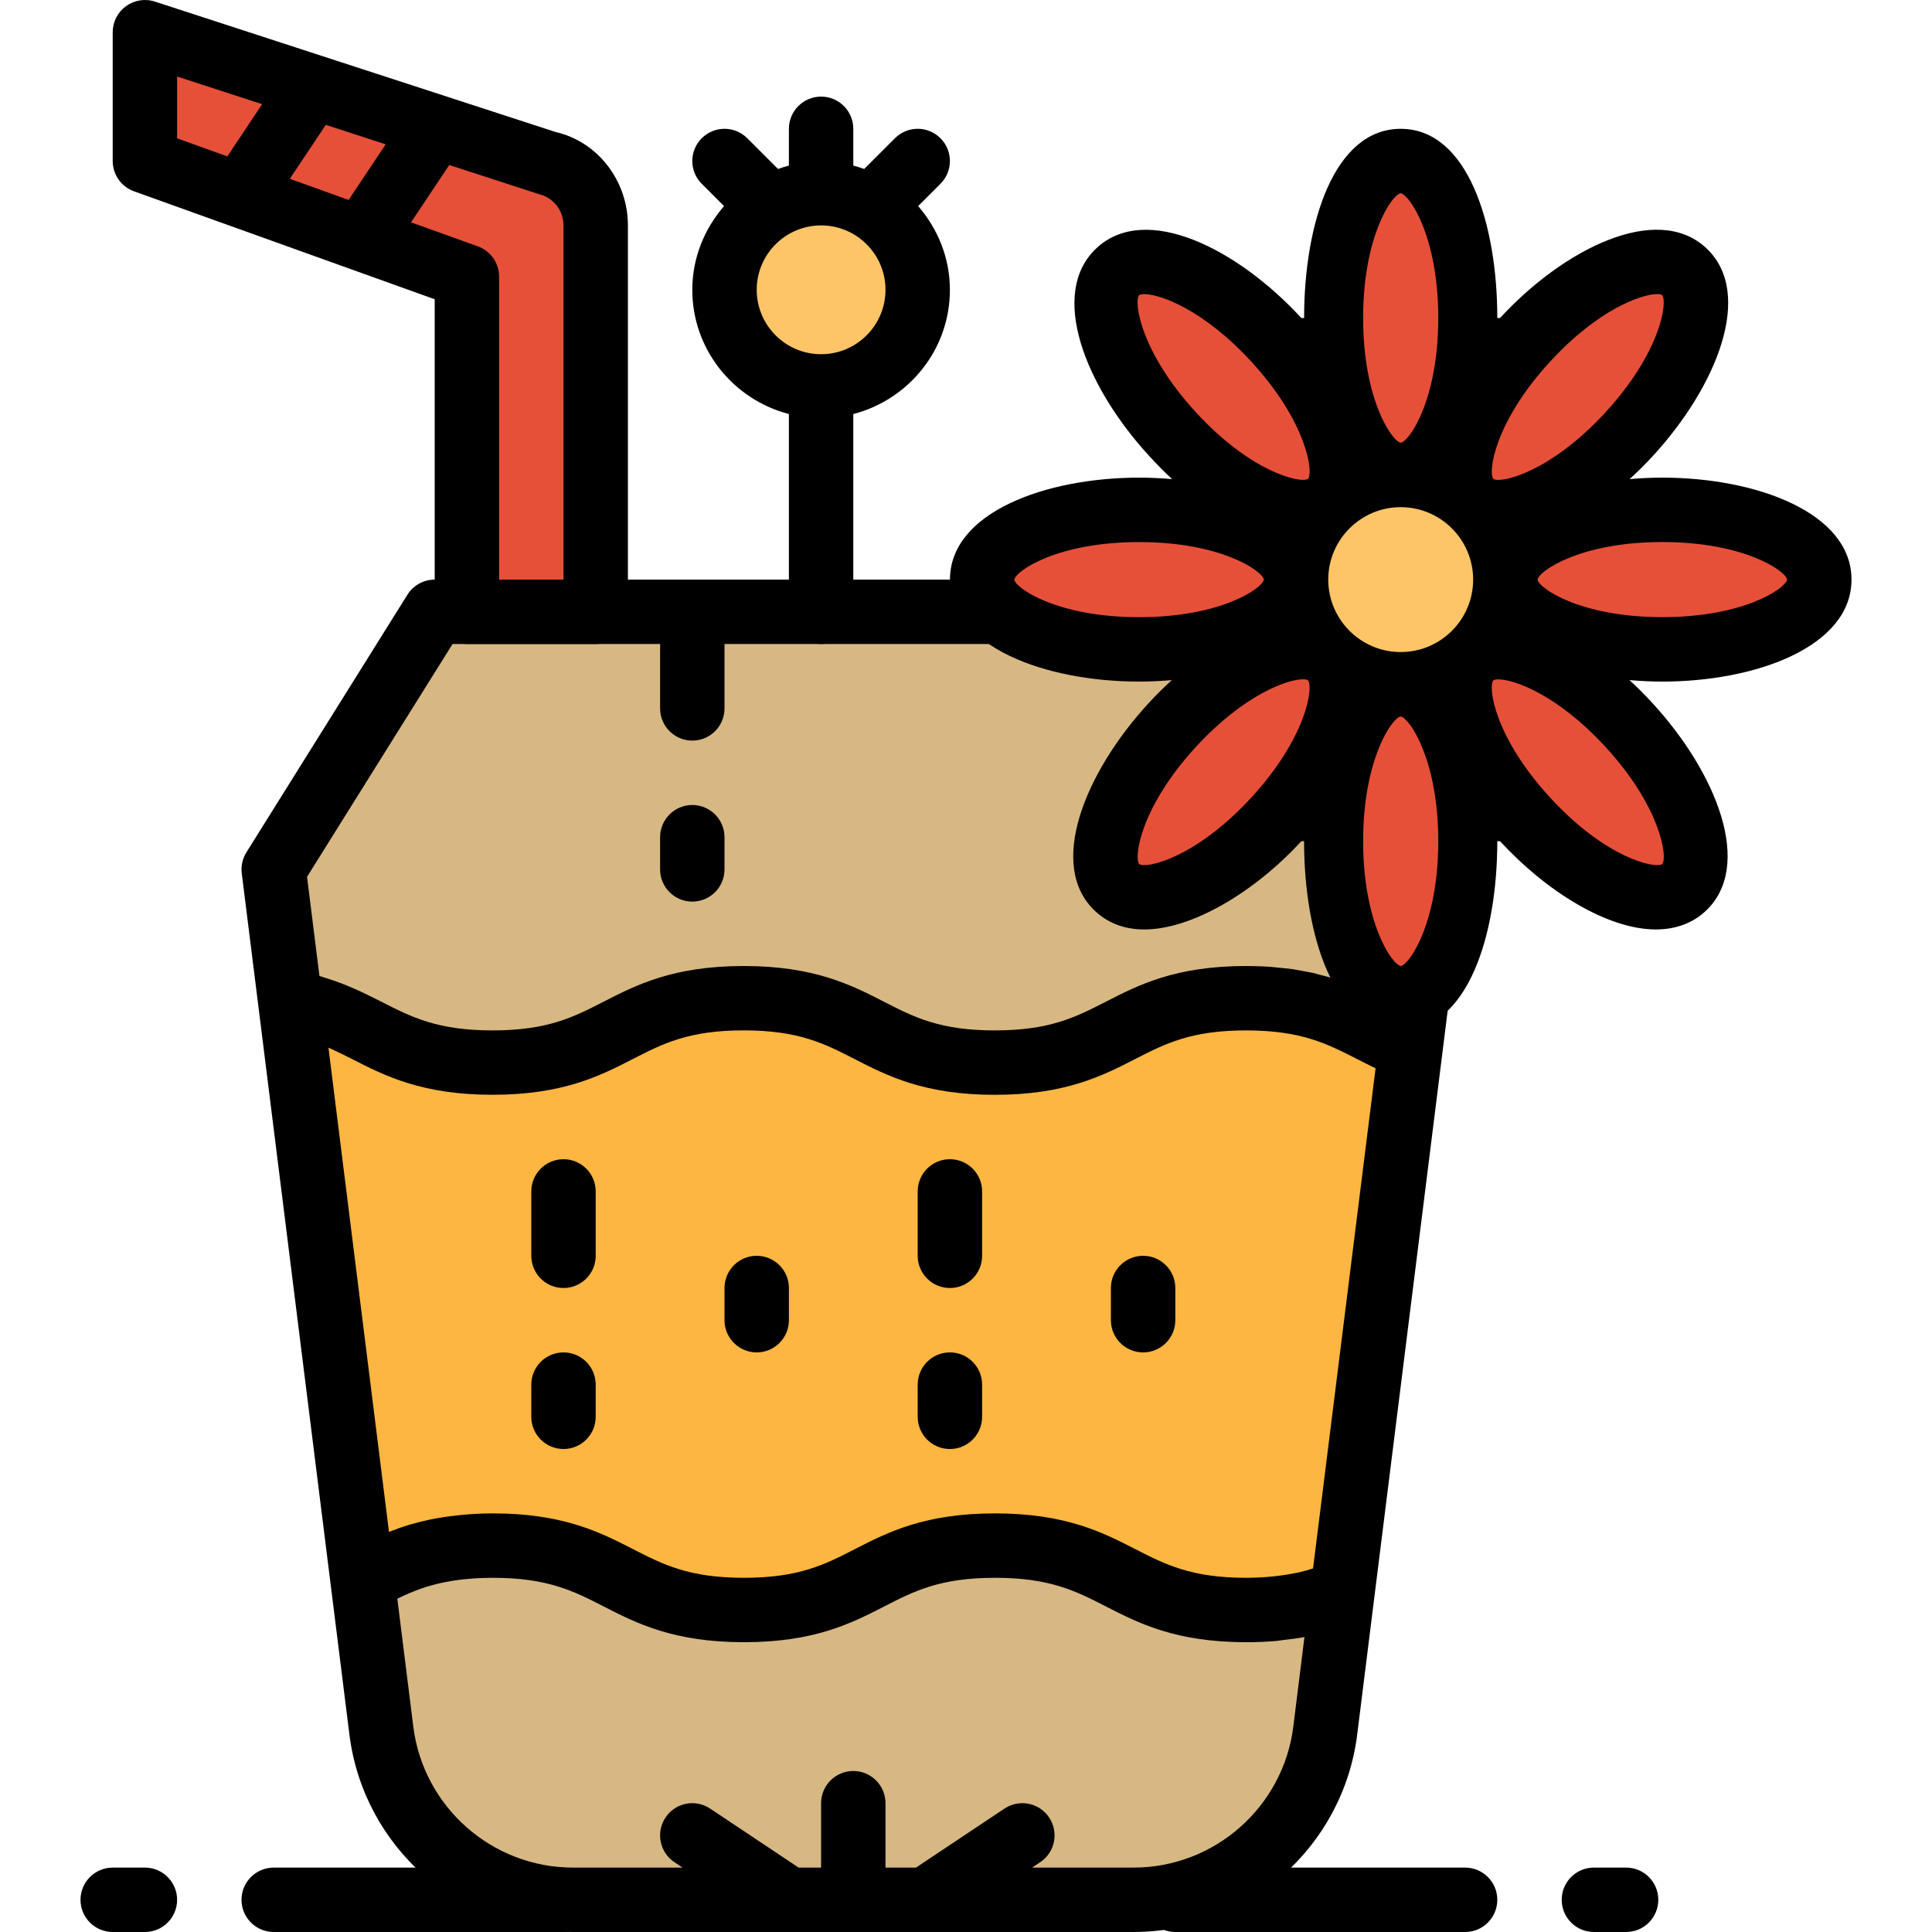 <?xml version="1.0" encoding="iso-8859-1"?>
<!-- Uploaded to: SVG Repo, www.svgrepo.com, Generator: SVG Repo Mixer Tools -->
<svg height="800px" width="800px" version="1.1" id="Layer_1" xmlns="http://www.w3.org/2000/svg" xmlns:xlink="http://www.w3.org/1999/xlink" 
	 viewBox="0 0 480.003 480.003" xml:space="preserve">
<circle style="fill:#FDC567;" cx="204.002" cy="72.003" r="24"/>
<path style="fill:#D7B883;" d="M184.778,248.003c31.192,0,31.192,16,62.376,16c31.208,0,31.208-16,62.424-16
	c21.72,0,28.344,7.736,40.864,12.448l5.56-44.448l-32-64h-216l-40,64l4.128,33.008c19.704,3.48,23.76,14.992,50.248,14.992
	C153.578,264.003,153.578,248.003,184.778,248.003z"/>
<path style="fill:#FCB641;" d="M309.578,248.003c-31.208,0-31.208,16-62.424,16c-31.192,0-31.192-16-62.376-16
	c-31.2,0-31.2,16-62.4,16c-26.488,0-30.544-11.512-50.248-14.992l17.944,143.568c8.2-4.184,15.992-8.576,32.352-8.576
	c31.208,0,31.208,16,62.424,16c31.192,0,31.192-16,62.376-16c31.2,0,31.2,16,62.4,16c10.92,0,17.992-1.976,23.944-4.528
	l16.88-135.024C337.922,255.739,331.298,248.003,309.578,248.003z"/>
<path style="fill:#D7B883;" d="M247.226,384.003c-31.192,0-31.192,16-62.376,16c-31.208,0-31.208-16-62.424-16
	c-16.36,0-24.152,4.392-32.352,8.576l4.672,37.376c3,24.024,23.424,42.048,47.632,42.048h139.256
	c24.208,0,44.624-18.024,47.632-42.048l4.312-34.48c-5.96,2.552-13.032,4.528-23.952,4.528
	C278.426,400.003,278.426,384.003,247.226,384.003z"/>
<path d="M363.162,212.427l-32-64c-1.36-2.712-4.128-4.424-7.16-4.424h-216c-2.76,0-5.32,1.424-6.784,3.76l-40,64
	c-0.976,1.56-1.384,3.408-1.152,5.232l4.128,33.008l17.944,143.568l4.672,37.376c3.496,27.968,27.384,49.056,55.56,49.056h139.256
	c28.176,0,52.072-21.088,55.568-49.056l4.304-34.48l16.88-135.024l5.552-44.448C364.138,215.427,363.858,213.835,363.162,212.427z
	 M112.434,160.003h51.568v16c0,4.416,3.584,8,8,8s8-3.584,8-8v-16h139.056l28.704,57.408l-3.888,31.168
	c-0.016-0.008-0.04-0.016-0.056-0.032c-0.888-0.456-1.792-0.912-2.728-1.368c-0.456-0.224-0.936-0.44-1.4-0.664
	c-0.616-0.296-1.224-0.584-1.864-0.872c-0.56-0.248-1.168-0.488-1.752-0.736c-0.6-0.248-1.176-0.496-1.8-0.736
	c-0.656-0.248-1.368-0.48-2.056-0.712c-0.608-0.208-1.2-0.424-1.84-0.624c-0.776-0.24-1.616-0.44-2.44-0.648
	c-0.632-0.168-1.232-0.344-1.896-0.496c-0.92-0.208-1.928-0.368-2.912-0.544c-0.656-0.112-1.264-0.256-1.944-0.352
	c-1.176-0.168-2.456-0.28-3.728-0.4c-0.584-0.056-1.112-0.136-1.72-0.176c-1.952-0.144-3.984-0.216-6.16-0.216
	c-17.536,0-26.744,4.72-34.856,8.88c-7.456,3.816-13.888,7.12-27.56,7.12c-13.664,0-20.096-3.296-27.536-7.12
	c-8.12-4.16-17.32-8.88-34.848-8.88s-26.728,4.72-34.848,8.88c-7.448,3.824-13.88,7.12-27.552,7.12
	c-13.68,0-20.128-3.296-27.6-7.112c-1.216-0.616-2.472-1.256-3.776-1.888c-0.44-0.216-0.904-0.424-1.36-0.632
	c-1.008-0.472-2.056-0.928-3.144-1.384c-0.528-0.224-1.056-0.432-1.608-0.648c-1.248-0.48-2.568-0.936-3.952-1.36
	c-0.416-0.128-0.792-0.272-1.216-0.392c-0.128-0.032-0.232-0.08-0.36-0.112l-3.08-24.632L112.434,160.003z M321.322,428.963
	c-2.496,19.976-19.568,35.04-39.696,35.04h-25.2l2.016-1.344c3.68-2.448,4.672-7.416,2.216-11.096
	c-2.448-3.68-7.408-4.68-11.096-2.216l-21.984,14.656h-7.576v-16c0-4.416-3.584-8-8-8s-8,3.584-8,8v16h-5.576l-21.984-14.656
	c-3.68-2.464-8.648-1.464-11.096,2.216c-2.448,3.672-1.456,8.648,2.216,11.096l2.016,1.344H142.37
	c-20.128,0-37.192-15.064-39.688-35.04l-3.968-31.768c0.36-0.176,0.712-0.344,1.072-0.512c0.264-0.128,0.536-0.248,0.808-0.376
	c0.776-0.352,1.568-0.68,2.376-1c0.104-0.04,0.208-0.088,0.312-0.128c0.92-0.352,1.872-0.688,2.856-0.992
	c0.24-0.072,0.496-0.136,0.744-0.208c0.752-0.216,1.528-0.424,2.336-0.616c0.368-0.088,0.76-0.16,1.144-0.24
	c0.744-0.152,1.512-0.288,2.312-0.416c0.432-0.064,0.872-0.136,1.32-0.192c0.856-0.112,1.768-0.2,2.704-0.272
	c0.424-0.032,0.832-0.08,1.28-0.104c1.392-0.08,2.856-0.136,4.448-0.136c13.672,0,20.112,3.304,27.56,7.12
	c8.12,4.16,17.328,8.88,34.856,8.88s26.728-4.72,34.84-8.88c7.448-3.824,13.872-7.12,27.536-7.12s20.096,3.296,27.544,7.12
	c8.128,4.16,17.336,8.88,34.864,8.88c2.616,0,5.096-0.104,7.488-0.312c0.648-0.056,1.232-0.184,1.864-0.256
	c1.712-0.192,3.424-0.384,5.048-0.704c0.024,0,0.04-0.008,0.064-0.008L321.322,428.963z M326.226,389.675
	c-1.128,0.36-2.336,0.712-3.672,1.016c-0.344,0.08-0.736,0.136-1.096,0.208c-1.208,0.248-2.528,0.448-3.936,0.624
	c-0.52,0.064-1.04,0.128-1.592,0.176c-1.928,0.176-3.968,0.304-6.304,0.304c-13.672,0-20.104-3.304-27.552-7.12
	c-8.12-4.16-17.312-8.88-34.848-8.88s-26.728,4.72-34.84,8.88c-7.448,3.824-13.88,7.12-27.544,7.12
	c-13.672,0-20.112-3.304-27.56-7.12c-7.104-3.64-15.04-7.712-28.664-8.672c-1.944-0.136-4-0.208-6.192-0.208
	c-2.616,0-4.992,0.136-7.256,0.328c-0.688,0.056-1.328,0.144-1.992,0.216c-1.576,0.176-3.08,0.384-4.496,0.64
	c-0.608,0.112-1.216,0.216-1.792,0.336c-1.608,0.336-3.136,0.712-4.568,1.136c-0.224,0.064-0.48,0.12-0.704,0.184
	c-1.64,0.504-3.168,1.056-4.624,1.632c-0.112,0.04-0.24,0.08-0.352,0.128l-15.04-120.312c0.304,0.136,0.608,0.264,0.904,0.4
	c1.656,0.768,3.288,1.576,4.992,2.44c8.136,4.16,17.352,8.864,34.88,8.864s26.728-4.72,34.848-8.88
	c7.448-3.824,13.88-7.12,27.544-7.12s20.088,3.296,27.536,7.12c8.128,4.168,17.32,8.888,34.856,8.888s26.744-4.72,34.856-8.88
	c7.456-3.816,13.888-7.12,27.56-7.12c13.688,0,20.136,3.304,27.592,7.12c1.496,0.76,3,1.536,4.592,2.296L326.226,389.675z"/>
<path d="M140.002,288.003c-4.416,0-8,3.584-8,8v16c0,4.416,3.584,8,8,8s8-3.584,8-8v-16
	C148.002,291.587,144.418,288.003,140.002,288.003z"/>
<path d="M140.002,336.003c-4.416,0-8,3.584-8,8v8c0,4.416,3.584,8,8,8s8-3.584,8-8v-8
	C148.002,339.587,144.418,336.003,140.002,336.003z"/>
<path d="M188.002,312.003c-4.416,0-8,3.584-8,8v8c0,4.416,3.584,8,8,8s8-3.584,8-8v-8
	C196.002,315.587,192.418,312.003,188.002,312.003z"/>
<path d="M236.002,288.003c-4.424,0-8,3.584-8,8v16c0,4.416,3.576,8,8,8c4.424,0,8-3.584,8-8v-16
	C244.002,291.587,240.426,288.003,236.002,288.003z"/>
<path d="M236.002,336.003c-4.424,0-8,3.584-8,8v8c0,4.416,3.576,8,8,8c4.424,0,8-3.584,8-8v-8
	C244.002,339.587,240.426,336.003,236.002,336.003z"/>
<path d="M284.002,312.003c-4.424,0-8,3.584-8,8v8c0,4.416,3.576,8,8,8s8-3.584,8-8v-8
	C292.002,315.587,288.426,312.003,284.002,312.003z"/>
<path d="M172.002,224.003c4.416,0,8-3.584,8-8v-8c0-4.416-3.584-8-8-8s-8,3.584-8,8v8
	C164.002,220.419,167.586,224.003,172.002,224.003z"/>
<path style="fill:#E65039;" d="M148.002,152.003h-32V68.731l-80-28.728v-32l99.6,32.408c7.256,1.68,12.4,8.144,12.4,15.592V152.003z
	"/>
<path d="M138.074,32.811L38.482,0.395c-2.432-0.8-5.104-0.368-7.176,1.136c-2.08,1.504-3.304,3.912-3.304,6.472v32
	c0,3.376,2.12,6.384,5.296,7.528l74.704,26.824v77.648c0,4.416,3.584,8,8,8h32c4.416,0,8-3.584,8-8v-96
	C156.002,44.763,148.354,35.147,138.074,32.811z M72.002,44.427l8.936-13.408l14.88,4.84L86.61,49.675L72.002,44.427z
	 M44.002,19.011l21.128,6.872l-8.648,12.976l-12.48-4.488V19.011z M140.002,144.003h-16V68.731c0-3.376-2.12-6.384-5.296-7.528
	l-16.584-5.96l9.496-14.248l22.176,7.208c3.656,0.848,6.208,4.056,6.208,7.8V144.003z"/>
<path d="M233.658,45.659c3.128-3.128,3.128-8.184,0-11.312s-8.184-3.128-11.312,0l-7.632,7.632c-0.888-0.312-1.792-0.6-2.712-0.84
	v-9.136c0-4.416-3.584-8-8-8s-8,3.584-8,8v9.136c-0.92,0.24-1.824,0.528-2.712,0.84l-7.632-7.632c-3.128-3.128-8.184-3.128-11.312,0
	s-3.128,8.184,0,11.312l5.544,5.544c-4.848,5.608-7.888,12.824-7.888,20.8c0,14.864,10.24,27.288,24,30.864v49.136
	c0,4.416,3.584,8,8,8s8-3.584,8-8v-49.136c13.768-3.576,24-16,24-30.864c0-7.976-3.04-15.192-7.888-20.8L233.658,45.659z
	 M204.002,88.003c-8.824,0-16-7.176-16-16s7.176-16,16-16s16,7.176,16,16S212.826,88.003,204.002,88.003z"/>
<circle style="fill:#FDC567;" cx="348.002" cy="144.003" r="26"/>
<g>
	<ellipse style="fill:#E65039;" cx="348.002" cy="79.003" rx="17.336" ry="39"/>
	<ellipse style="fill:#E65039;" cx="348.002" cy="208.963" rx="17.336" ry="39"/>
	
		<ellipse transform="matrix(-0.736 -0.677 0.677 -0.736 397.958 538.769)" style="fill:#E65039;" cx="303.988" cy="191.82" rx="17.336" ry="39.001"/>
	
		<ellipse transform="matrix(-0.677 -0.736 0.736 -0.677 438.997 385.073)" style="fill:#E65039;" cx="304.03" cy="96.167" rx="39.001" ry="17.336"/>
	
		<ellipse transform="matrix(-0.677 -0.736 0.736 -0.677 516.081 610.285)" style="fill:#E65039;" cx="392.012" cy="191.851" rx="39.001" ry="17.336"/>
	<ellipse style="fill:#E65039;" cx="412.962" cy="144.003" rx="39" ry="17.336"/>
	<ellipse style="fill:#E65039;" cx="283.002" cy="144.003" rx="39" ry="17.336"/>
	
		<ellipse transform="matrix(-0.736 -0.677 0.677 -0.736 615.545 432.184)" style="fill:#E65039;" cx="392.007" cy="96.119" rx="17.336" ry="39.001"/>
</g>
<path d="M460.002,144.003c0-16.632-23.64-25.336-47-25.336c-2.72,0-5.44,0.128-8.128,0.368c1.968-1.808,3.904-3.712,5.768-5.736
	c15.808-17.192,25.408-40.488,13.168-51.752c-12.248-11.256-35.32,0.28-51.128,17.464l-0.68,0.008c0-0.008,0-0.008,0-0.016
	c0-23.352-7.368-47-24-47s-24,23.648-24,47c0,0.008,0,0.008,0,0.016c0,0-0.672-0.008-0.68-0.008
	c-15.816-17.192-38.536-28.696-50.792-17.456c-12.24,11.256-2.808,34.552,13,51.744c1.864,2.024,3.712,3.936,5.68,5.736
	c-2.688-0.232-5.448-0.368-8.168-0.368c-23.36,0-47.024,8.704-47.024,25.336s23.632,25.336,46.992,25.336
	c2.72,0,5.432-0.128,8.12-0.368c-1.968,1.808-3.904,3.712-5.768,5.736c-15.808,17.192-25.408,40.488-13.168,51.752
	c3.376,3.096,7.52,4.464,12.088,4.464c12.008,0,27.592-9.472,39.04-21.928l0.672-0.008c0,0.008,0,0.008,0,0.016
	c0.008,23.352,7.376,47,24.008,47s24-23.648,24-47c0-0.008,0-0.008,0-0.016c0,0,0.672,0.008,0.68,0.008
	c11.456,12.456,26.696,21.928,38.704,21.928c4.568,0,8.888-1.368,12.264-4.472c12.24-11.256,2.728-34.552-13.08-51.744
	c-1.864-2.024-3.752-3.936-5.72-5.736c2.688,0.232,5.424,0.368,8.144,0.368C436.338,169.339,460.002,160.635,460.002,144.003z
	 M444.002,143.987c-0.344,2.176-10.672,9.344-31,9.344s-30.656-7.168-31-9.32c0.344-2.176,10.672-9.344,31-9.344
	S443.658,141.843,444.002,143.987z M366.002,144.003c0,9.928-8.08,18-18,18s-18-8.072-18-18s8.08-18,18-18
	S366.002,134.075,366.002,144.003z M385.13,89.835c11.928-12.984,22.736-16.768,26.576-16.768c0.592,0,1.024,0.088,1.256,0.248
	c1.376,1.728-0.344,14.192-14.104,29.152c-13.76,14.984-26.08,17.704-27.832,16.52C369.65,117.259,371.37,104.795,385.13,89.835z
	 M347.986,48.003c2.176,0.344,9.352,10.688,9.352,31s-7.168,30.656-9.32,31c-2.176-0.344-9.352-10.688-9.352-31
	S345.834,48.347,347.986,48.003z M283.01,73.339c0.248-0.168,0.688-0.264,1.296-0.264c3.888,0,14.664,3.808,26.568,16.752
	c13.76,14.96,15.48,27.424,14.128,29.128c-1.784,1.232-14.088-1.512-27.856-16.496C283.386,87.507,281.666,75.043,283.01,73.339z
	 M252.002,144.019c0.344-2.176,10.672-9.344,31-9.344s30.656,7.168,31,9.32c-0.344,2.176-10.672,9.344-31,9.344
	S252.346,146.163,252.002,144.019z M310.874,198.171c-13.776,14.984-26.088,17.728-27.832,16.52
	c-1.376-1.728,0.344-14.192,14.104-29.152c11.92-12.976,22.736-16.768,26.576-16.768c0.592,0,1.024,0.088,1.256,0.248
	C326.354,170.747,324.634,183.211,310.874,198.171z M348.018,240.003c-2.176-0.344-9.352-10.688-9.352-31s7.168-30.656,9.32-31
	c2.176,0.344,9.352,10.688,9.352,31S350.17,239.659,348.018,240.003z M412.994,214.667c-1.848,1.24-14.096-1.512-27.864-16.496
	c-13.76-14.96-15.48-27.424-14.128-29.128c0.24-0.168,0.68-0.256,1.288-0.256c3.88,0,14.672,3.808,26.568,16.752
	C412.618,200.499,414.338,212.963,412.994,214.667z"/>
<path d="M140.002,480.003h-72c-4.416,0-8-3.584-8-8s3.584-8,8-8h72c4.416,0,8,3.584,8,8S144.418,480.003,140.002,480.003z"/>
<path d="M364.002,480.003h-72c-4.424,0-8-3.584-8-8s3.576-8,8-8h72c4.424,0,8,3.584,8,8S368.426,480.003,364.002,480.003z"/>
<path d="M36.002,480.003h-8c-4.416,0-8-3.584-8-8s3.584-8,8-8h8c4.416,0,8,3.584,8,8S40.418,480.003,36.002,480.003z"/>
<path d="M404.002,480.003h-8c-4.424,0-8-3.584-8-8s3.576-8,8-8h8c4.424,0,8,3.584,8,8S408.426,480.003,404.002,480.003z"/>
</svg>